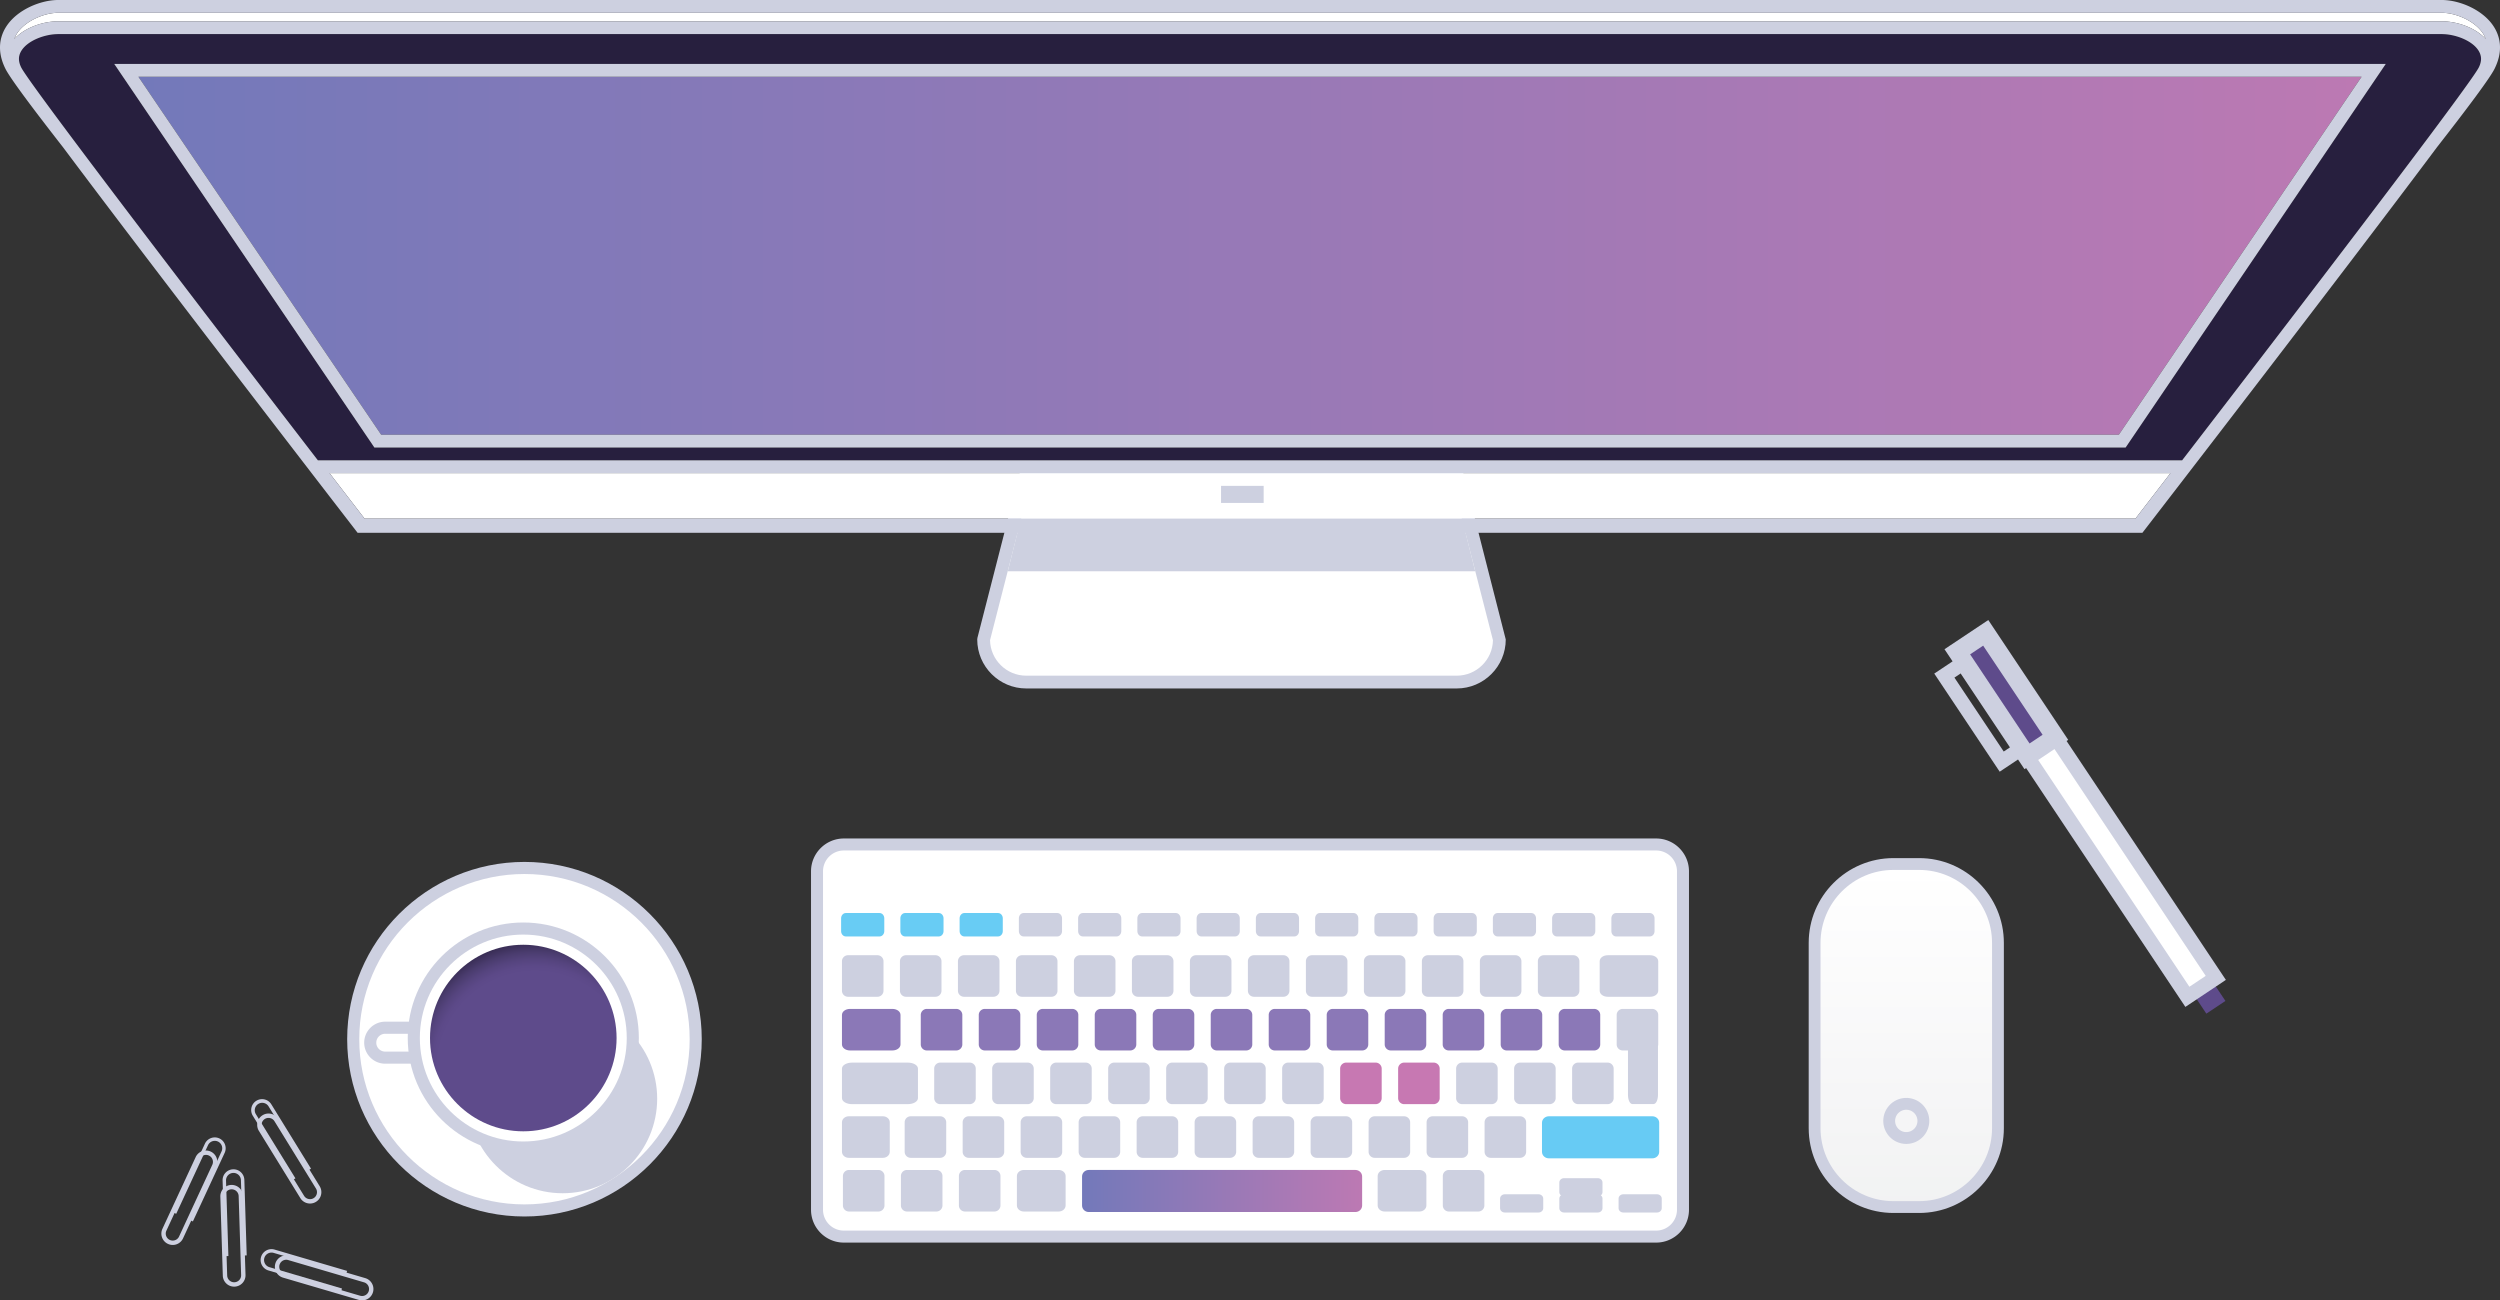 <svg xmlns="http://www.w3.org/2000/svg" width="634.016" height="329.787"><rect width="100%" height="100%" fill="#333333" stroke="none"/><path fill="#FFF" d="M380.249 162.167c0 5.97-4.84 10.81-10.811 10.81H260.263c-5.971 0-10.81-4.84-10.81-10.81l10.81-42.157h109.175l10.811 42.157z"/><path fill="#CDD0E0" d="M369.438 174.598H260.263c-6.854 0-12.431-5.576-12.431-12.431l.051-.403 11.121-43.375h111.691l11.174 43.778c.001 6.854-5.576 12.431-12.431 12.431zm-118.361-12.235c.104 4.977 4.185 8.993 9.187 8.993h109.175c5.002 0 9.082-4.016 9.186-8.993l-10.443-40.731H261.521l-10.444 40.731z"/><path fill="#CDD0E0" d="M371.6 134.783H258.101l-2.522 10.089h118.545z"/><path fill="#FFF" d="M629.784 8.614c-2.051-3.318-7.051-5.371-10.506-5.371H14.739c-3.455 0-8.455 2.053-10.505 5.371a6.637 6.637 0 0 0-.599 1.274c2.67-2.947 7.38-4.483 11.104-4.483h604.539c3.725 0 8.434 1.536 11.105 4.483a6.698 6.698 0 0 0-.599-1.274z"/><path fill="#271F3E" d="M628.596 12.874c-1.635-2.646-6.021-4.227-9.318-4.227H14.739c-3.297 0-7.684 1.581-9.318 4.227-.803 1.3-.816 2.686-.041 4.237.713 1.427 5.738 8.332 13.229 18.342 9.74 13.019 23.653 31.294 37.707 49.647a14766.02 14766.02 0 0 0 24.299 31.642h472.789c7.586-9.851 15.965-20.757 24.299-31.642 14.055-18.354 27.967-36.629 37.709-49.647 7.488-10.01 12.512-16.915 13.227-18.342.774-1.551.76-2.937-.043-4.237zm-89.529 100.625H94.95L28.975 16.214h576.066l-65.974 97.285z"/><linearGradient id="a" gradientUnits="userSpaceOnUse" x1="35.092" y1="64.856" x2="598.924" y2="64.856"><stop offset="0" stop-color="#7379ba"/><stop offset="1" stop-color="#bc79b3"/></linearGradient><path fill="url(#a)" d="M35.092 19.457l61.576 90.799h440.68l61.576-90.799z"/><path fill="#FFF" d="M83.571 119.984c3.291 4.276 8.562 11.12 8.879 11.53h449.117c.318-.411 5.588-7.254 8.879-11.53H83.571z"/><path fill="#CDD0E0" d="M632.542 6.909C629.768 2.422 623.639 0 619.278 0H14.739c-4.36 0-10.49 2.422-13.264 6.909C.124 9.098-.99 12.708 1.397 17.48c1.181 2.361 6.772 9.85 14.615 19.9 24.01 32.116 71.566 93.71 74.19 97.108l.485.63h452.64l.486-.63c2.623-3.397 50.18-64.992 74.189-97.108 7.844-10.05 13.434-17.539 14.615-19.9 2.389-4.772 1.276-8.382-.075-10.571zM84.818 119.984h465.628c-3.291 4.276-5.875 7.634-7.49 9.729-.602.78-1.07 1.391-1.389 1.802H92.45l-1.389-1.802-7.49-9.729h1.247zm468.585-3.242H80.613A14519.743 14519.743 0 0 1 56.314 85.1C42.261 66.747 28.348 48.471 18.608 35.453c-7.49-10.01-12.516-16.915-13.229-18.342-.775-1.551-.762-2.937.041-4.237 1.635-2.646 6.021-4.227 9.318-4.227h604.54c3.297 0 7.684 1.581 9.318 4.227.803 1.3.816 2.686.041 4.237-.715 1.427-5.738 8.332-13.227 18.342-9.742 13.019-23.654 31.294-37.709 49.647a14456.485 14456.485 0 0 1-24.298 31.642zM14.739 3.243h604.54c3.455 0 8.455 2.053 10.506 5.371.254.411.443.838.6 1.273-2.672-2.947-7.381-4.483-11.105-4.483H14.739c-3.724 0-8.434 1.536-11.104 4.483a6.57 6.57 0 0 1 .599-1.273c2.05-3.318 7.05-5.371 10.505-5.371z"/><path fill="#CDD0E0" d="M316.717 16.214H28.975l65.975 97.285h444.118l65.975-97.285H316.717zm.582 94.042H96.668L35.092 19.457h563.832l-61.576 90.799H317.299zm-7.635 12.967h10.81v4.324h-10.81z"/><path fill="#FFF" d="M426.386 307.206a6.808 6.808 0 0 1-6.809 6.808H213.581a6.807 6.807 0 0 1-6.808-6.808v-85.827a6.807 6.807 0 0 1 6.808-6.808h205.997a6.808 6.808 0 0 1 6.809 6.808v85.827z"/><path fill="#CDD0E0" d="M420.006 212.646H214.009c-4.593 0-8.329 3.736-8.329 8.328v85.828c0 4.592 3.736 8.328 8.329 8.328h205.997c4.594 0 8.33-3.736 8.33-8.328v-85.828c0-4.591-3.736-8.328-8.33-8.328zm0 99.443H214.009a5.292 5.292 0 0 1-5.287-5.286v-85.828a5.293 5.293 0 0 1 5.287-5.287h205.997a5.293 5.293 0 0 1 5.287 5.287v85.828a5.292 5.292 0 0 1-5.287 5.286z"/><g fill="#68CCF4"><path d="M223.92 236.148c0 .553-.383 1.002-.856 1.002h-8.556c-.473 0-.856-.449-.856-1.002v-3.256c0-.553.384-1.002.856-1.002h8.556c.473 0 .856.449.856 1.002v3.256z"/><path d="M223.064 237.49h-8.556c-.66 0-1.197-.602-1.197-1.342v-3.256c0-.74.537-1.342 1.197-1.342h8.556c.66 0 1.197.602 1.197 1.342v3.256c0 .741-.537 1.342-1.197 1.342zm-8.556-5.259c-.284 0-.516.296-.516.661v3.256c0 .365.232.662.516.662h8.556c.284 0 .516-.297.516-.662v-3.256c0-.365-.231-.661-.516-.661h-8.556z"/></g><g fill="#68CCF4"><path d="M238.946 236.148c0 .553-.383 1.002-.855 1.002h-8.557c-.473 0-.855-.449-.855-1.002v-3.256c0-.553.383-1.002.855-1.002h8.557c.472 0 .855.449.855 1.002v3.256z"/><path d="M238.091 237.49h-8.557c-.659 0-1.196-.602-1.196-1.342v-3.256c0-.74.537-1.342 1.196-1.342h8.557c.66 0 1.196.602 1.196 1.342v3.256c0 .741-.537 1.342-1.196 1.342zm-8.557-5.259c-.279 0-.515.304-.515.661v3.256c0 .358.236.662.515.662h8.557c.283 0 .515-.297.515-.662v-3.256c0-.365-.231-.661-.515-.661h-8.557z"/></g><g fill="#68CCF4"><path d="M253.973 236.148c0 .553-.383 1.002-.856 1.002h-8.556c-.473 0-.856-.449-.856-1.002v-3.256c0-.553.384-1.002.856-1.002h8.556c.473 0 .856.449.856 1.002v3.256z"/><path d="M253.117 237.49h-8.556c-.659 0-1.197-.602-1.197-1.342v-3.256c0-.74.538-1.342 1.197-1.342h8.556c.66 0 1.196.602 1.196 1.342v3.256c0 .741-.536 1.342-1.196 1.342zm-8.556-5.259c-.285 0-.516.296-.516.661v3.256c0 .365.231.662.516.662h8.556c.285 0 .516-.297.516-.662v-3.256c0-.365-.231-.661-.516-.661h-8.556z"/></g><g fill="#CDD0E0"><path d="M391.036 306.408c0 .415-.383.752-.855.752h-8.557c-.473 0-.855-.337-.855-.752v-2.441c0-.414.383-.751.855-.751h8.557c.473 0 .855.337.855.751v2.441z"/><path d="M390.18 307.5h-8.557c-.66 0-1.195-.49-1.195-1.092v-2.441c0-.602.535-1.091 1.195-1.091h8.557c.658 0 1.195.489 1.195 1.091v2.441c0 .602-.537 1.092-1.195 1.092zm-8.556-3.943c-.283 0-.516.184-.516.41v2.441c0 .227.232.411.516.411h8.557c.283 0 .516-.185.516-.411v-2.441c0-.227-.232-.41-.516-.41h-8.557z"/></g><g fill="#CDD0E0"><path d="M406.063 306.408c0 .415-.385.752-.855.752h-8.557c-.473 0-.855-.337-.855-.752v-2.441c0-.414.383-.751.855-.751h8.557c.471 0 .855.337.855.751v2.441z"/><path d="M405.208 307.5h-8.557c-.66 0-1.197-.49-1.197-1.092v-2.441c0-.602.537-1.091 1.197-1.091h8.557c.658 0 1.195.489 1.195 1.091v2.441c0 .602-.537 1.092-1.195 1.092zm-8.557-3.943c-.279 0-.516.188-.516.41v2.441c0 .223.236.411.516.411h8.557c.283 0 .514-.185.514-.411v-2.441c0-.227-.23-.41-.514-.41h-8.557z"/></g><g fill="#CDD0E0"><path d="M406.063 302.324c0 .414-.385.751-.855.751h-8.557c-.473 0-.855-.337-.855-.751v-2.441c0-.415.383-.752.855-.752h8.557c.471 0 .855.337.855.752v2.441z"/><path d="M405.208 303.416h-8.557c-.66 0-1.197-.49-1.197-1.092v-2.441c0-.602.537-1.092 1.197-1.092h8.557c.658 0 1.195.49 1.195 1.092v2.441c0 .602-.537 1.092-1.195 1.092zm-8.557-3.943c-.279 0-.516.188-.516.41v2.441c0 .223.236.41.516.41h8.557c.283 0 .514-.184.514-.41v-2.441c0-.227-.23-.41-.514-.41h-8.557z"/></g><g fill="#CDD0E0"><path d="M421.088 306.408c0 .415-.383.752-.855.752h-8.557c-.471 0-.855-.337-.855-.752v-2.441c0-.414.385-.751.855-.751h8.557c.473 0 .855.337.855.751v2.441z"/><path d="M420.233 307.5h-8.557c-.658 0-1.195-.49-1.195-1.092v-2.441c0-.602.537-1.091 1.195-1.091h8.557c.66 0 1.197.489 1.197 1.091v2.441c0 .602-.537 1.092-1.197 1.092zm-8.557-3.943c-.283 0-.514.184-.514.41v2.441c0 .227.23.411.514.411h8.557c.285 0 .516-.185.516-.411v-2.441c0-.227-.23-.41-.516-.41h-8.557z"/></g><g fill="#CDD0E0"><path d="M268.999 236.148c0 .553-.382 1.002-.855 1.002h-8.556c-.473 0-.856-.449-.856-1.002v-3.256c0-.553.383-1.002.856-1.002h8.556c.473 0 .855.449.855 1.002v3.256z"/><path d="M268.143 237.49h-8.556c-.66 0-1.196-.602-1.196-1.342v-3.256c0-.74.537-1.342 1.196-1.342h8.556c.66 0 1.196.602 1.196 1.342v3.256c0 .741-.536 1.342-1.196 1.342zm-8.556-5.259c-.285 0-.516.296-.516.661v3.256c0 .365.23.662.516.662h8.556c.284 0 .516-.297.516-.662v-3.256c0-.365-.231-.661-.516-.661h-8.556z"/></g><g fill="#CDD0E0"><path d="M284.026 236.148c0 .553-.384 1.002-.857 1.002h-8.555c-.473 0-.856-.449-.856-1.002v-3.256c0-.553.383-1.002.856-1.002h8.555c.473 0 .857.449.857 1.002v3.256z"/><path d="M283.169 237.49h-8.555c-.66 0-1.196-.602-1.196-1.342v-3.256c0-.74.536-1.342 1.196-1.342h8.555c.66 0 1.197.602 1.197 1.342v3.256c0 .741-.537 1.342-1.197 1.342zm-8.555-5.259c-.28 0-.516.304-.516.661v3.256c0 .358.236.662.516.662h8.555c.285 0 .517-.297.517-.662v-3.256c0-.365-.231-.661-.517-.661h-8.555z"/></g><g fill="#CDD0E0"><path d="M299.052 236.148c0 .553-.383 1.002-.856 1.002h-8.556c-.472 0-.855-.449-.855-1.002v-3.256c0-.553.383-1.002.855-1.002h8.556c.473 0 .856.449.856 1.002v3.256z"/><path d="M298.196 237.49h-8.556c-.659 0-1.196-.602-1.196-1.342v-3.256c0-.74.537-1.342 1.196-1.342h8.556c.66 0 1.196.602 1.196 1.342v3.256c0 .741-.537 1.342-1.196 1.342zm-8.556-5.259c-.279 0-.515.304-.515.661v3.256c0 .358.236.662.515.662h8.556c.284 0 .516-.297.516-.662v-3.256c0-.365-.232-.661-.516-.661h-8.556z"/></g><g fill="#CDD0E0"><path d="M314.079 236.148c0 .553-.383 1.002-.856 1.002h-8.556c-.473 0-.856-.449-.856-1.002v-3.256c0-.553.383-1.002.856-1.002h8.556c.473 0 .856.449.856 1.002v3.256z"/><path d="M313.223 237.49h-8.556c-.66 0-1.196-.602-1.196-1.342v-3.256c0-.74.537-1.342 1.196-1.342h8.556c.66 0 1.196.602 1.196 1.342v3.256c0 .741-.536 1.342-1.196 1.342zm-8.556-5.259c-.284 0-.516.296-.516.661v3.256c0 .365.232.662.516.662h8.556c.28 0 .516-.304.516-.662v-3.256c0-.357-.236-.661-.516-.661h-8.556z"/></g><g fill="#CDD0E0"><path d="M329.106 236.148c0 .553-.383 1.002-.855 1.002h-8.557c-.473 0-.855-.449-.855-1.002v-3.256c0-.553.383-1.002.855-1.002h8.557c.473 0 .855.449.855 1.002v3.256z"/><path d="M328.25 237.49h-8.557c-.66 0-1.197-.602-1.197-1.342v-3.256c0-.74.537-1.342 1.197-1.342h8.557c.658 0 1.195.602 1.195 1.342v3.256c.001.741-.536 1.342-1.195 1.342zm-8.556-5.259c-.281 0-.518.304-.518.661v3.256c0 .358.236.662.518.662h8.557c.283 0 .514-.297.514-.662v-3.256c0-.365-.23-.661-.514-.661h-8.557z"/></g><g fill="#CDD0E0"><path d="M344.131 236.148c0 .553-.383 1.002-.855 1.002h-8.555c-.473 0-.857-.449-.857-1.002v-3.256c0-.553.385-1.002.857-1.002h8.555c.473 0 .855.449.855 1.002v3.256z"/><path d="M343.276 237.49h-8.555c-.66 0-1.197-.602-1.197-1.342v-3.256c0-.74.537-1.342 1.197-1.342h8.555c.66 0 1.197.602 1.197 1.342v3.256c0 .741-.537 1.342-1.197 1.342zm-8.555-5.259c-.281 0-.518.304-.518.661v3.256c0 .358.236.662.518.662h8.555c.279 0 .516-.304.516-.662v-3.256c0-.357-.236-.661-.516-.661h-8.555z"/></g><g fill="#CDD0E0"><path d="M359.159 236.148c0 .553-.385 1.002-.857 1.002h-8.555c-.473 0-.855-.449-.855-1.002v-3.256c0-.553.383-1.002.855-1.002h8.555c.473 0 .857.449.857 1.002v3.256z"/><path d="M358.301 237.49h-8.555c-.66 0-1.197-.602-1.197-1.342v-3.256c0-.74.537-1.342 1.197-1.342h8.555c.66 0 1.197.602 1.197 1.342v3.256c.001.741-.537 1.342-1.197 1.342zm-8.554-5.259c-.283 0-.516.296-.516.661v3.256c0 .365.232.662.516.662h8.555c.281 0 .516-.304.516-.662v-3.256c0-.357-.234-.661-.516-.661h-8.555z"/></g><g fill="#CDD0E0"><path d="M374.184 236.148c0 .553-.383 1.002-.855 1.002h-8.557c-.473 0-.855-.449-.855-1.002v-3.256c0-.553.383-1.002.855-1.002h8.557c.473 0 .855.449.855 1.002v3.256z"/><path d="M373.329 237.49h-8.557c-.66 0-1.195-.602-1.195-1.342v-3.256c0-.74.535-1.342 1.195-1.342h8.557c.66 0 1.197.602 1.197 1.342v3.256c0 .741-.537 1.342-1.197 1.342zm-8.557-5.259c-.283 0-.516.296-.516.661v3.256c0 .365.232.662.516.662h8.557c.279 0 .516-.304.516-.662v-3.256c0-.357-.236-.661-.516-.661h-8.557z"/></g><g fill="#CDD0E0"><path d="M389.211 236.148c0 .553-.383 1.002-.857 1.002h-8.555c-.473 0-.855-.449-.855-1.002v-3.256c0-.553.383-1.002.855-1.002h8.555c.475 0 .857.449.857 1.002v3.256z"/><path d="M388.354 237.49h-8.555c-.66 0-1.197-.602-1.197-1.342v-3.256c0-.74.537-1.342 1.197-1.342h8.555c.66 0 1.197.602 1.197 1.342v3.256c0 .741-.537 1.342-1.197 1.342zm-8.555-5.259c-.279 0-.516.304-.516.661v3.256c0 .358.236.662.516.662h8.555c.285 0 .516-.297.516-.662v-3.256c0-.365-.23-.661-.516-.661h-8.555z"/></g><g fill="#CDD0E0"><path d="M404.237 236.148c0 .553-.383 1.002-.855 1.002h-8.557c-.471 0-.855-.449-.855-1.002v-3.256c0-.553.385-1.002.855-1.002h8.557c.473 0 .855.449.855 1.002v3.256z"/><path d="M403.381 237.49h-8.557c-.66 0-1.195-.602-1.195-1.342v-3.256c0-.74.535-1.342 1.195-1.342h8.557c.66 0 1.197.602 1.197 1.342v3.256c.001.741-.536 1.342-1.197 1.342zm-8.556-5.259c-.279 0-.516.304-.516.661v3.256c0 .358.236.662.516.662h8.557c.279 0 .516-.304.516-.662v-3.256c0-.357-.236-.661-.516-.661h-8.557z"/></g><g fill="#CDD0E0"><path d="M419.264 236.148c0 .553-.385 1.002-.857 1.002h-8.555c-.473 0-.857-.449-.857-1.002v-3.256c0-.553.385-1.002.857-1.002h8.555c.473 0 .857.449.857 1.002v3.256z"/><path d="M418.407 237.49h-8.555c-.66 0-1.195-.602-1.195-1.342v-3.256c0-.74.535-1.342 1.195-1.342h8.555c.66 0 1.197.602 1.197 1.342v3.256c0 .741-.537 1.342-1.197 1.342zm-8.555-5.259c-.279 0-.516.304-.516.661v3.256c0 .358.236.662.516.662h8.555c.281 0 .518-.304.518-.662v-3.256c0-.357-.236-.661-.518-.661h-8.555z"/></g><g fill="#CDD0E0"><path d="M223.723 251.253c0 .66-.534 1.195-1.195 1.195h-7.468c-.66 0-1.195-.535-1.195-1.195v-7.468c0-.659.535-1.195 1.195-1.195h7.468c.661 0 1.195.536 1.195 1.195v7.468z"/><path d="M222.528 252.789h-7.468a1.537 1.537 0 0 1-1.535-1.536v-7.468c0-.846.689-1.535 1.535-1.535h7.468c.846 0 1.535.689 1.535 1.535v7.468c0 .847-.688 1.536-1.535 1.536zm-7.467-9.858a.855.855 0 0 0-.854.854v7.468c0 .472.383.855.854.855h7.468a.856.856 0 0 0 .855-.855v-7.468a.855.855 0 0 0-.855-.854h-7.468zm23.37 8.322c0 .66-.536 1.195-1.196 1.195h-7.467c-.66 0-1.195-.535-1.195-1.195v-7.468c0-.659.536-1.195 1.195-1.195h7.467c.66 0 1.196.536 1.196 1.195v7.468z"/><path d="M237.235 252.789h-7.467a1.538 1.538 0 0 1-1.536-1.536v-7.468c0-.846.689-1.535 1.536-1.535h7.467c.847 0 1.536.689 1.536 1.535v7.468c0 .847-.689 1.536-1.536 1.536zm-7.467-9.858a.856.856 0 0 0-.855.854v7.468c0 .472.383.855.855.855h7.467a.857.857 0 0 0 .855-.855v-7.468a.856.856 0 0 0-.855-.854h-7.467zm23.37 8.322c0 .66-.536 1.195-1.195 1.195h-7.467a1.195 1.195 0 0 1-1.196-1.195v-7.468c0-.659.535-1.195 1.196-1.195h7.467c.659 0 1.195.536 1.195 1.195v7.468z"/><path d="M251.943 252.789h-7.467a1.538 1.538 0 0 1-1.536-1.536v-7.468c0-.846.688-1.535 1.536-1.535h7.467c.847 0 1.536.689 1.536 1.535v7.468c0 .847-.689 1.536-1.536 1.536zm-7.467-9.858a.856.856 0 0 0-.855.854v7.468c0 .472.384.855.855.855h7.467a.856.856 0 0 0 .854-.855v-7.468a.855.855 0 0 0-.854-.854h-7.467zm23.369 8.322c0 .66-.535 1.195-1.194 1.195h-7.468c-.66 0-1.195-.535-1.195-1.195v-7.468c0-.659.535-1.195 1.195-1.195h7.468c.66 0 1.194.536 1.194 1.195v7.468z"/><path d="M266.65 252.789h-7.468a1.538 1.538 0 0 1-1.536-1.536v-7.468c0-.846.689-1.535 1.536-1.535h7.468c.846 0 1.535.689 1.535 1.535v7.468c0 .847-.688 1.536-1.535 1.536zm-7.468-9.858a.855.855 0 0 0-.854.854v7.468c0 .472.383.855.854.855h7.468a.855.855 0 0 0 .854-.855v-7.468a.854.854 0 0 0-.854-.854h-7.468zm23.37 8.322c0 .66-.535 1.195-1.195 1.195h-7.468c-.66 0-1.194-.535-1.194-1.195v-7.468c0-.659.534-1.195 1.194-1.195h7.468c.66 0 1.195.536 1.195 1.195v7.468z"/><path d="M281.357 252.789h-7.468a1.537 1.537 0 0 1-1.535-1.536v-7.468c0-.846.689-1.535 1.535-1.535h7.468c.846 0 1.535.689 1.535 1.535v7.468c0 .847-.688 1.536-1.535 1.536zm-7.468-9.858a.855.855 0 0 0-.854.854v7.468c0 .472.383.855.854.855h7.468a.856.856 0 0 0 .854-.855v-7.468a.855.855 0 0 0-.854-.854h-7.468zm23.371 8.322c0 .66-.535 1.195-1.196 1.195h-7.468c-.66 0-1.195-.535-1.195-1.195v-7.468c0-.659.535-1.195 1.195-1.195h7.468c.661 0 1.196.536 1.196 1.195v7.468z"/><path d="M296.064 252.789h-7.468a1.537 1.537 0 0 1-1.535-1.536v-7.468c0-.846.688-1.535 1.535-1.535h7.468c.847 0 1.536.689 1.536 1.535v7.468c0 .847-.689 1.536-1.536 1.536zm-7.468-9.858a.855.855 0 0 0-.854.854v7.468c0 .472.383.855.854.855h7.468a.856.856 0 0 0 .855-.855v-7.468a.855.855 0 0 0-.855-.854h-7.468zm23.37 8.322c0 .66-.535 1.195-1.195 1.195h-7.467a1.195 1.195 0 0 1-1.196-1.195v-7.468c0-.659.535-1.195 1.196-1.195h7.467c.66 0 1.195.536 1.195 1.195v7.468z"/><path d="M310.771 252.789h-7.467a1.538 1.538 0 0 1-1.536-1.536v-7.468c0-.846.688-1.535 1.536-1.535h7.467c.847 0 1.536.689 1.536 1.535v7.468c0 .847-.689 1.536-1.536 1.536zm-7.467-9.858a.856.856 0 0 0-.855.854v7.468c0 .472.383.855.855.855h7.467a.857.857 0 0 0 .855-.855v-7.468a.856.856 0 0 0-.855-.854h-7.467zm23.37 8.322c0 .66-.535 1.195-1.195 1.195h-7.467c-.66 0-1.196-.535-1.196-1.195v-7.468c0-.659.536-1.195 1.196-1.195h7.467c.66 0 1.195.536 1.195 1.195v7.468z"/><path d="M325.479 252.789h-7.467a1.537 1.537 0 0 1-1.536-1.536v-7.468c0-.846.688-1.535 1.536-1.535h7.467c.848 0 1.535.689 1.535 1.535v7.468c0 .847-.687 1.536-1.535 1.536zm-7.467-9.858a.857.857 0 0 0-.856.854v7.468c0 .472.385.855.856.855h7.467a.855.855 0 0 0 .855-.855v-7.468a.855.855 0 0 0-.855-.854h-7.467zm23.367 8.322c0 .66-.533 1.195-1.193 1.195h-7.469c-.66 0-1.193-.535-1.193-1.195v-7.468c0-.659.533-1.195 1.193-1.195h7.469c.66 0 1.193.536 1.193 1.195v7.468z"/><path d="M340.186 252.789h-7.469a1.536 1.536 0 0 1-1.533-1.536v-7.468c0-.846.688-1.535 1.533-1.535h7.469c.848 0 1.535.689 1.535 1.535v7.468c0 .847-.687 1.536-1.535 1.536zm-7.469-9.858a.855.855 0 0 0-.854.854v7.468c0 .472.383.855.854.855h7.469a.857.857 0 0 0 .855-.855v-7.468a.856.856 0 0 0-.855-.854h-7.469zm23.371 8.322c0 .66-.535 1.195-1.195 1.195h-7.469c-.66 0-1.193-.535-1.193-1.195v-7.468c0-.659.533-1.195 1.193-1.195h7.469c.66 0 1.195.536 1.195 1.195v7.468z"/><path d="M354.893 252.789h-7.469a1.536 1.536 0 0 1-1.533-1.536v-7.468c0-.846.688-1.535 1.533-1.535h7.469c.848 0 1.535.689 1.535 1.535v7.468c0 .847-.687 1.536-1.535 1.536zm-7.469-9.858a.854.854 0 0 0-.852.854v7.468c0 .472.381.855.852.855h7.469a.855.855 0 0 0 .855-.855v-7.468a.855.855 0 0 0-.855-.854h-7.469zm23.371 8.322c0 .66-.535 1.195-1.195 1.195h-7.469a1.195 1.195 0 0 1-1.193-1.195v-7.468c0-.659.535-1.195 1.193-1.195h7.469c.66 0 1.195.536 1.195 1.195v7.468z"/><path d="M369.6 252.789h-7.469a1.536 1.536 0 0 1-1.533-1.536v-7.468c0-.846.688-1.535 1.533-1.535h7.469c.848 0 1.535.689 1.535 1.535v7.468c0 .847-.687 1.536-1.535 1.536zm-7.469-9.858a.855.855 0 0 0-.854.854v7.468c0 .472.383.855.854.855h7.469a.855.855 0 0 0 .855-.855v-7.468a.855.855 0 0 0-.855-.854h-7.469zm23.371 8.322c0 .66-.535 1.195-1.195 1.195h-7.467c-.66 0-1.197-.535-1.197-1.195v-7.468c0-.659.537-1.195 1.197-1.195h7.467c.66 0 1.195.536 1.195 1.195v7.468z"/><path d="M384.307 252.789h-7.467a1.536 1.536 0 0 1-1.535-1.536v-7.468c0-.846.688-1.535 1.535-1.535h7.467c.848 0 1.537.689 1.537 1.535v7.468c0 .847-.689 1.536-1.537 1.536zm-7.467-9.858a.855.855 0 0 0-.855.854v7.468c0 .472.383.855.855.855h7.467a.857.857 0 0 0 .855-.855v-7.468a.856.856 0 0 0-.855-.854h-7.467zm23.369 8.322c0 .66-.535 1.195-1.195 1.195h-7.467c-.66 0-1.195-.535-1.195-1.195v-7.468c0-.659.535-1.195 1.195-1.195h7.467c.66 0 1.195.536 1.195 1.195v7.468z"/><path d="M399.014 252.789h-7.467a1.536 1.536 0 0 1-1.535-1.536v-7.468c0-.846.688-1.535 1.535-1.535h7.467c.848 0 1.535.689 1.535 1.535v7.468c0 .847-.687 1.536-1.535 1.536zm-7.467-9.858a.856.856 0 0 0-.855.854v7.468c0 .472.385.855.855.855h7.467a.855.855 0 0 0 .855-.855v-7.468a.855.855 0 0 0-.855-.854h-7.467zm28.651 8.322c0 .66-.77 1.195-1.719 1.195h-10.732c-.949 0-1.719-.535-1.719-1.195v-7.468c0-.659.77-1.195 1.719-1.195h10.732c.949 0 1.719.536 1.719 1.195v7.468z"/><path d="M418.479 252.789h-10.732c-1.154 0-2.059-.676-2.059-1.536v-7.468c0-.861.904-1.535 2.059-1.535h10.732c1.156 0 2.059.674 2.059 1.535v7.468c0 .86-.903 1.536-2.059 1.536zm-10.732-9.858c-.748 0-1.379.392-1.379.854v7.468c0 .464.631.855 1.379.855h10.732c.748 0 1.379-.392 1.379-.855v-7.468c0-.463-.631-.854-1.379-.854h-10.732z"/></g><g fill="#8B78B7"><path d="M395.633 264.869c0 .659.535 1.195 1.193 1.195h7.469c.66 0 1.195-.536 1.195-1.195V257.4c0-.66-.535-1.194-1.195-1.194h-7.469c-.658 0-1.193.534-1.193 1.194v7.469z"/><path d="M404.295 266.404h-7.469a1.537 1.537 0 0 1-1.535-1.535V257.4c0-.846.689-1.535 1.535-1.535h7.469c.848 0 1.535.689 1.535 1.535v7.469a1.535 1.535 0 0 1-1.535 1.535zm-7.468-9.858a.855.855 0 0 0-.854.854v7.469c0 .471.383.854.854.854h7.469a.856.856 0 0 0 .855-.854V257.4a.856.856 0 0 0-.855-.854h-7.469zm-15.901 8.323c0 .659.535 1.195 1.195 1.195h7.467c.66 0 1.195-.536 1.195-1.195V257.4c0-.66-.535-1.194-1.195-1.194h-7.467c-.66 0-1.195.534-1.195 1.194v7.469z"/><path d="M389.588 266.404h-7.467a1.535 1.535 0 0 1-1.535-1.535V257.4c0-.846.688-1.535 1.535-1.535h7.467c.846 0 1.535.689 1.535 1.535v7.469a1.536 1.536 0 0 1-1.535 1.535zm-7.466-9.858a.855.855 0 0 0-.855.854v7.469c0 .471.383.854.855.854h7.467a.855.855 0 0 0 .854-.854V257.4a.855.855 0 0 0-.854-.854h-7.467zm-15.903 8.323c0 .659.533 1.195 1.195 1.195h7.467c.66 0 1.195-.536 1.195-1.195V257.4c0-.66-.535-1.194-1.195-1.194h-7.467c-.662 0-1.195.534-1.195 1.194v7.469z"/><path d="M374.881 266.404h-7.467a1.537 1.537 0 0 1-1.537-1.535V257.4c0-.846.689-1.535 1.537-1.535h7.467c.846 0 1.535.689 1.535 1.535v7.469a1.536 1.536 0 0 1-1.535 1.535zm-7.466-9.858a.855.855 0 0 0-.855.854v7.469c0 .471.383.854.855.854h7.467a.855.855 0 0 0 .854-.854V257.4a.855.855 0 0 0-.854-.854h-7.467zm-15.903 8.323c0 .659.535 1.195 1.193 1.195h7.469c.66 0 1.195-.536 1.195-1.195V257.4c0-.66-.535-1.194-1.195-1.194h-7.469c-.658 0-1.193.534-1.193 1.194v7.469z"/><path d="M360.174 266.404h-7.469a1.537 1.537 0 0 1-1.535-1.535V257.4c0-.846.689-1.535 1.535-1.535h7.469c.846 0 1.535.689 1.535 1.535v7.469c0 .847-.689 1.535-1.535 1.535zm-7.468-9.858a.855.855 0 0 0-.854.854v7.469c0 .471.383.854.854.854h7.469a.854.854 0 0 0 .854-.854V257.4a.854.854 0 0 0-.854-.854h-7.469zm-15.901 8.323c0 .659.535 1.195 1.195 1.195h7.467c.66 0 1.195-.536 1.195-1.195V257.4c0-.66-.535-1.194-1.195-1.194H338c-.66 0-1.195.534-1.195 1.194v7.469z"/><path d="M345.467 266.404H338a1.537 1.537 0 0 1-1.537-1.535V257.4c0-.846.689-1.535 1.537-1.535h7.467c.846 0 1.535.689 1.535 1.535v7.469c0 .847-.689 1.535-1.535 1.535zM338 256.546a.855.855 0 0 0-.855.854v7.469c0 .471.383.854.855.854h7.467a.855.855 0 0 0 .854-.854V257.4a.855.855 0 0 0-.854-.854H338zm-15.902 8.323c0 .659.535 1.195 1.195 1.195h7.467c.658 0 1.195-.536 1.195-1.195V257.4c0-.66-.537-1.194-1.195-1.194h-7.467c-.66 0-1.195.534-1.195 1.194v7.469z"/><path d="M330.76 266.404h-7.467a1.537 1.537 0 0 1-1.537-1.535V257.4c0-.846.689-1.535 1.537-1.535h7.467c.848 0 1.535.689 1.535 1.535v7.469c0 .847-.687 1.535-1.535 1.535zm-7.467-9.858a.855.855 0 0 0-.855.854v7.469c0 .471.383.854.855.854h7.467a.856.856 0 0 0 .855-.854V257.4a.856.856 0 0 0-.855-.854h-7.467zm-15.903 8.323c0 .659.535 1.195 1.195 1.195h7.468c.659 0 1.195-.536 1.195-1.195V257.4c0-.66-.536-1.194-1.195-1.194h-7.468c-.66 0-1.195.534-1.195 1.194v7.469z"/><path d="M316.053 266.404h-7.468a1.537 1.537 0 0 1-1.535-1.535V257.4c0-.846.688-1.535 1.535-1.535h7.468c.847 0 1.535.689 1.535 1.535v7.469c0 .847-.688 1.535-1.535 1.535zm-7.468-9.858a.856.856 0 0 0-.855.854v7.469c0 .471.384.854.855.854h7.468a.855.855 0 0 0 .854-.854V257.4a.855.855 0 0 0-.854-.854h-7.468zm-15.902 8.323c0 .659.534 1.195 1.194 1.195h7.468c.66 0 1.194-.536 1.194-1.195V257.4c0-.66-.535-1.194-1.194-1.194h-7.468c-.66 0-1.194.534-1.194 1.194v7.469z"/><path d="M301.346 266.404h-7.468a1.537 1.537 0 0 1-1.535-1.535V257.4c0-.846.688-1.535 1.535-1.535h7.468c.847 0 1.535.689 1.535 1.535v7.469c0 .847-.689 1.535-1.535 1.535zm-7.469-9.858a.855.855 0 0 0-.854.854v7.469c0 .471.383.854.854.854h7.468a.855.855 0 0 0 .854-.854V257.4a.854.854 0 0 0-.854-.854h-7.468zm-15.902 8.323c0 .659.535 1.195 1.196 1.195h7.467c.66 0 1.195-.536 1.195-1.195V257.4c0-.66-.535-1.194-1.195-1.194h-7.467c-.661 0-1.196.534-1.196 1.194v7.469z"/><path d="M286.638 266.404h-7.467a1.537 1.537 0 0 1-1.536-1.535V257.4c0-.846.688-1.535 1.536-1.535h7.467c.847 0 1.536.689 1.536 1.535v7.469c0 .847-.689 1.535-1.536 1.535zm-7.467-9.858a.856.856 0 0 0-.855.854v7.469c0 .471.384.854.855.854h7.467a.855.855 0 0 0 .854-.854V257.4a.855.855 0 0 0-.854-.854h-7.467zm-15.903 8.323c0 .659.536 1.195 1.195 1.195h7.468c.66 0 1.195-.536 1.195-1.195V257.4c0-.66-.535-1.194-1.195-1.194h-7.468c-.66 0-1.195.534-1.195 1.194v7.469z"/><path d="M271.931 266.404h-7.468a1.537 1.537 0 0 1-1.536-1.535V257.4c0-.846.689-1.535 1.536-1.535h7.468c.846 0 1.535.689 1.535 1.535v7.469c0 .847-.689 1.535-1.535 1.535zm-7.468-9.858a.856.856 0 0 0-.855.854v7.469c0 .471.384.854.855.854h7.468a.856.856 0 0 0 .855-.854V257.4a.856.856 0 0 0-.855-.854h-7.468zm-15.902 8.323c0 .659.535 1.195 1.195 1.195h7.467c.661 0 1.196-.536 1.196-1.195V257.4c0-.66-.535-1.194-1.196-1.194h-7.467c-.66 0-1.195.534-1.195 1.194v7.469z"/><path d="M257.224 266.404h-7.467a1.537 1.537 0 0 1-1.536-1.535V257.4c0-.846.689-1.535 1.536-1.535h7.467c.846 0 1.536.689 1.536 1.535v7.469a1.538 1.538 0 0 1-1.536 1.535zm-7.468-9.858a.855.855 0 0 0-.854.854v7.469c0 .471.383.854.854.854h7.467a.855.855 0 0 0 .855-.854V257.4a.855.855 0 0 0-.855-.854h-7.467zm-15.902 8.323c0 .659.535 1.195 1.194 1.195h7.468c.66 0 1.195-.536 1.195-1.195V257.4c0-.66-.535-1.194-1.195-1.194h-7.468c-.66 0-1.194.534-1.194 1.194v7.469z"/><path d="M242.517 266.404h-7.468a1.537 1.537 0 0 1-1.535-1.535V257.4c0-.846.688-1.535 1.535-1.535h7.468c.846 0 1.536.689 1.536 1.535v7.469c0 .847-.69 1.535-1.536 1.535zm-7.468-9.858a.855.855 0 0 0-.854.854v7.469c0 .471.383.854.854.854h7.468a.855.855 0 0 0 .854-.854V257.4a.855.855 0 0 0-.854-.854h-7.468zm-21.183 8.323c0 .659.77 1.195 1.718 1.195h10.734c.949 0 1.718-.536 1.718-1.195V257.4c0-.66-.769-1.194-1.718-1.194h-10.734c-.948 0-1.718.534-1.718 1.194v7.469z"/><path d="M226.318 266.404h-10.734c-1.154 0-2.058-.675-2.058-1.535V257.4c0-.86.904-1.535 2.058-1.535h10.734c1.154 0 2.058.675 2.058 1.535v7.469c0 .86-.904 1.535-2.058 1.535zm-10.735-9.858c-.746 0-1.377.392-1.377.854v7.469c0 .463.631.854 1.377.854h10.734c.747 0 1.377-.391 1.377-.854V257.4c0-.463-.631-.854-1.377-.854h-10.734z"/></g><g fill="#CDD0E0"><path d="M376.84 292.099c0 .661.535 1.196 1.197 1.196h7.467c.66 0 1.195-.535 1.195-1.196v-7.468c0-.658-.535-1.194-1.195-1.194h-7.467c-.662 0-1.197.536-1.197 1.194v7.468z"/><path d="M385.504 293.635h-7.467a1.538 1.538 0 0 1-1.537-1.536v-7.468c0-.846.689-1.535 1.537-1.535h7.467c.846 0 1.535.689 1.535 1.535v7.468a1.537 1.537 0 0 1-1.535 1.536zm-7.466-9.858a.854.854 0 0 0-.855.854v7.468c0 .472.383.855.855.855h7.467a.856.856 0 0 0 .854-.855v-7.468a.855.855 0 0 0-.854-.854h-7.467z"/></g><g fill="#CDD0E0"><path d="M362.133 292.099c0 .661.535 1.196 1.195 1.196h7.467c.66 0 1.195-.535 1.195-1.196v-7.468c0-.658-.535-1.194-1.195-1.194h-7.467c-.66 0-1.195.536-1.195 1.194v7.468z"/><path d="M370.795 293.635h-7.467a1.537 1.537 0 0 1-1.535-1.536v-7.468c0-.846.689-1.535 1.535-1.535h7.467c.848 0 1.537.689 1.537 1.535v7.468a1.538 1.538 0 0 1-1.537 1.536zm-7.466-9.858a.855.855 0 0 0-.854.854v7.468c0 .472.383.855.854.855h7.467a.855.855 0 0 0 .855-.855v-7.468a.855.855 0 0 0-.855-.854h-7.467z"/></g><g fill="#CDD0E0"><path d="M347.426 292.099c0 .661.535 1.196 1.195 1.196h7.469c.66 0 1.193-.535 1.193-1.196v-7.468c0-.658-.533-1.194-1.193-1.194h-7.469c-.66 0-1.195.536-1.195 1.194v7.468z"/><path d="M356.09 293.635h-7.469a1.536 1.536 0 0 1-1.535-1.536v-7.468c0-.846.688-1.535 1.535-1.535h7.469c.846 0 1.535.689 1.535 1.535v7.468c0 .846-.689 1.536-1.535 1.536zm-7.468-9.858a.855.855 0 0 0-.854.854v7.468c0 .472.383.855.854.855h7.469a.856.856 0 0 0 .854-.855v-7.468a.855.855 0 0 0-.854-.854h-7.469z"/></g><g fill="#CDD0E0"><path d="M332.719 292.099c0 .661.535 1.196 1.195 1.196h7.469c.658 0 1.193-.535 1.193-1.196v-7.468c0-.658-.535-1.194-1.193-1.194h-7.469c-.66 0-1.195.536-1.195 1.194v7.468z"/><path d="M341.383 293.635h-7.469a1.537 1.537 0 0 1-1.535-1.536v-7.468c0-.846.689-1.535 1.535-1.535h7.469c.846 0 1.535.689 1.535 1.535v7.468c0 .846-.689 1.536-1.535 1.536zm-7.468-9.858a.855.855 0 0 0-.854.854v7.468c0 .472.383.855.854.855h7.469a.856.856 0 0 0 .854-.855v-7.468a.855.855 0 0 0-.854-.854h-7.469z"/></g><g fill="#CDD0E0"><path d="M318.012 292.099c0 .661.535 1.196 1.195 1.196h7.467c.66 0 1.195-.535 1.195-1.196v-7.468c0-.658-.535-1.194-1.195-1.194h-7.467c-.66 0-1.195.536-1.195 1.194v7.468z"/><path d="M326.674 293.635h-7.467a1.537 1.537 0 0 1-1.535-1.536v-7.468c0-.846.689-1.535 1.535-1.535h7.467c.848 0 1.537.689 1.537 1.535v7.468c0 .846-.689 1.536-1.537 1.536zm-7.466-9.858a.855.855 0 0 0-.854.854v7.468c0 .472.383.855.854.855h7.467a.855.855 0 0 0 .855-.855v-7.468a.855.855 0 0 0-.855-.854h-7.467z"/></g><g fill="#CDD0E0"><path d="M303.305 292.099c0 .661.535 1.196 1.195 1.196h7.468c.66 0 1.194-.535 1.194-1.196v-7.468c0-.658-.534-1.194-1.194-1.194H304.5c-.66 0-1.195.536-1.195 1.194v7.468z"/><path d="M311.968 293.635H304.5a1.537 1.537 0 0 1-1.535-1.536v-7.468c0-.846.688-1.535 1.535-1.535h7.468c.847 0 1.536.689 1.536 1.535v7.468c0 .846-.689 1.536-1.536 1.536zm-7.468-9.858a.854.854 0 0 0-.854.854v7.468c0 .472.383.855.854.855h7.468a.856.856 0 0 0 .854-.855v-7.468a.855.855 0 0 0-.854-.854H304.5z"/></g><g fill="#CDD0E0"><path d="M288.598 292.099c0 .661.535 1.196 1.195 1.196h7.467c.661 0 1.195-.535 1.195-1.196v-7.468c0-.658-.534-1.194-1.195-1.194h-7.467c-.66 0-1.195.536-1.195 1.194v7.468z"/><path d="M297.26 293.635h-7.467a1.537 1.537 0 0 1-1.535-1.536v-7.468c0-.846.689-1.535 1.535-1.535h7.467c.847 0 1.536.689 1.536 1.535v7.468c0 .846-.689 1.536-1.536 1.536zm-7.467-9.858a.854.854 0 0 0-.854.854v7.468c0 .472.383.855.854.855h7.467a.855.855 0 0 0 .854-.855v-7.468a.854.854 0 0 0-.854-.854h-7.467z"/></g><g fill="#CDD0E0"><path d="M273.891 292.099c0 .661.535 1.196 1.195 1.196h7.468c.661 0 1.195-.535 1.195-1.196v-7.468c0-.658-.534-1.194-1.195-1.194h-7.468c-.66 0-1.195.536-1.195 1.194v7.468z"/><path d="M282.554 293.635h-7.468a1.537 1.537 0 0 1-1.535-1.536v-7.468c0-.846.688-1.535 1.535-1.535h7.468c.846 0 1.535.689 1.535 1.535v7.468c0 .846-.689 1.536-1.535 1.536zm-7.469-9.858a.855.855 0 0 0-.854.854v7.468c0 .472.384.855.854.855h7.468a.856.856 0 0 0 .854-.855v-7.468a.855.855 0 0 0-.854-.854h-7.468zm-15.901 8.322c0 .661.535 1.196 1.195 1.196h7.468c.659 0 1.194-.535 1.194-1.196v-7.468c0-.658-.535-1.194-1.194-1.194h-7.468c-.66 0-1.195.536-1.195 1.194v7.468z"/><path d="M267.847 293.635h-7.468a1.538 1.538 0 0 1-1.536-1.536v-7.468c0-.846.688-1.535 1.536-1.535h7.468c.846 0 1.535.689 1.535 1.535v7.468c0 .846-.689 1.536-1.535 1.536zm-7.468-9.858a.855.855 0 0 0-.854.854v7.468c0 .472.383.855.854.855h7.468a.856.856 0 0 0 .854-.855v-7.468a.855.855 0 0 0-.854-.854h-7.468zm-15.902 8.322c0 .661.535 1.196 1.195 1.196h7.467c.66 0 1.195-.535 1.195-1.196v-7.468c0-.658-.536-1.194-1.195-1.194h-7.467c-.661 0-1.195.536-1.195 1.194v7.468z"/><path d="M253.139 293.635h-7.467a1.538 1.538 0 0 1-1.536-1.536v-7.468c0-.846.688-1.535 1.536-1.535h7.467c.847 0 1.536.689 1.536 1.535v7.468c0 .846-.689 1.536-1.536 1.536zm-7.467-9.858a.855.855 0 0 0-.855.854v7.468c0 .472.384.855.855.855h7.467a.857.857 0 0 0 .855-.855v-7.468a.856.856 0 0 0-.855-.854h-7.467zm-15.903 8.322c0 .661.536 1.196 1.195 1.196h7.467c.661 0 1.196-.535 1.196-1.196v-7.468c0-.658-.536-1.194-1.196-1.194h-7.467c-.66 0-1.195.536-1.195 1.194v7.468z"/><path d="M238.432 293.635h-7.467a1.537 1.537 0 0 1-1.535-1.536v-7.468c0-.846.689-1.535 1.535-1.535h7.467c.847 0 1.536.689 1.536 1.535v7.468c0 .846-.69 1.536-1.536 1.536zm-7.468-9.858a.855.855 0 0 0-.854.854v7.468c0 .472.383.855.854.855h7.467a.856.856 0 0 0 .855-.855v-7.468a.856.856 0 0 0-.855-.854h-7.467z"/></g><g fill="#CDD0E0"><path d="M258.233 305.715c0 .66.634 1.195 1.416 1.195h8.843c.781 0 1.415-.535 1.415-1.195v-7.469c0-.659-.634-1.194-1.415-1.194h-8.843c-.782 0-1.416.535-1.416 1.194v7.469z"/><path d="M268.491 307.25h-8.843c-.969 0-1.756-.688-1.756-1.535v-7.469c0-.846.787-1.535 1.756-1.535h8.843c.968 0 1.755.689 1.755 1.535v7.469c.001.847-.787 1.535-1.755 1.535zm-8.843-9.857c-.593 0-1.075.383-1.075.854v7.469c0 .471.482.854 1.075.854h8.843c.592 0 1.074-.384 1.074-.854v-7.469c0-.471-.482-.854-1.074-.854h-8.843z"/></g><g fill="#CDD0E0"><path d="M243.526 305.715c0 .66.535 1.195 1.195 1.195h7.468c.659 0 1.194-.535 1.194-1.195v-7.469c0-.659-.535-1.194-1.194-1.194h-7.468c-.66 0-1.195.535-1.195 1.194v7.469z"/><path d="M252.189 307.25h-7.468a1.537 1.537 0 0 1-1.536-1.535v-7.469c0-.846.688-1.535 1.536-1.535h7.468c.846 0 1.535.689 1.535 1.535v7.469c0 .847-.688 1.535-1.535 1.535zm-7.468-9.857a.856.856 0 0 0-.855.854v7.469c0 .471.384.854.855.854h7.468c.47 0 .854-.384.854-.854v-7.469a.855.855 0 0 0-.854-.854h-7.468z"/></g><g fill="#CDD0E0"><path d="M361.399 305.715c0 .66-.635 1.195-1.416 1.195h-8.842c-.781 0-1.414-.535-1.414-1.195v-7.469c0-.659.633-1.194 1.414-1.194h8.842c.781 0 1.416.535 1.416 1.194v7.469z"/><path d="M359.983 307.25h-8.842c-.969 0-1.756-.688-1.756-1.535v-7.469c0-.846.787-1.535 1.756-1.535h8.842c.969 0 1.756.689 1.756 1.535v7.469c0 .847-.787 1.535-1.756 1.535zm-8.842-9.857c-.592 0-1.074.383-1.074.854v7.469c0 .471.482.854 1.074.854h8.842c.594 0 1.076-.384 1.076-.854v-7.469c0-.471-.482-.854-1.076-.854h-8.842z"/></g><g fill="#CDD0E0"><path d="M376.106 305.715c0 .66-.535 1.195-1.195 1.195h-7.469a1.195 1.195 0 0 1-1.193-1.195v-7.469c0-.659.535-1.194 1.193-1.194h7.469c.66 0 1.195.535 1.195 1.194v7.469z"/><path d="M374.911 307.25h-7.469a1.537 1.537 0 0 1-1.535-1.535v-7.469c0-.846.689-1.535 1.535-1.535h7.469c.848 0 1.535.689 1.535 1.535v7.469c0 .847-.688 1.535-1.535 1.535zm-7.469-9.857a.855.855 0 0 0-.854.854v7.469c0 .471.383.854.854.854h7.469a.855.855 0 0 0 .855-.854v-7.469a.855.855 0 0 0-.855-.854h-7.469z"/></g><g fill="#CDD0E0"><path d="M228.819 305.715c0 .66.535 1.195 1.195 1.195h7.467c.66 0 1.195-.535 1.195-1.195v-7.469c0-.659-.535-1.194-1.195-1.194h-7.467c-.66 0-1.195.535-1.195 1.194v7.469z"/><path d="M237.481 307.25h-7.467a1.537 1.537 0 0 1-1.536-1.535v-7.469c0-.846.689-1.535 1.536-1.535h7.467c.846 0 1.536.689 1.536 1.535v7.469c0 .847-.689 1.535-1.536 1.535zm-7.467-9.857a.855.855 0 0 0-.854.854v7.469c0 .471.383.854.854.854h7.467a.856.856 0 0 0 .855-.854v-7.469a.856.856 0 0 0-.855-.854h-7.467z"/></g><g fill="#CDD0E0"><path d="M214.112 305.715c0 .66.535 1.195 1.194 1.195h7.468c.661 0 1.195-.535 1.195-1.195v-7.469c0-.659-.535-1.194-1.195-1.194h-7.468c-.659 0-1.194.535-1.194 1.194v7.469z"/><path d="M222.774 307.25h-7.468a1.536 1.536 0 0 1-1.535-1.535v-7.469c0-.846.688-1.535 1.535-1.535h7.468c.846 0 1.536.689 1.536 1.535v7.469c0 .847-.689 1.535-1.536 1.535zm-7.467-9.857a.855.855 0 0 0-.854.854v7.469c0 .471.383.854.854.854h7.468a.856.856 0 0 0 .855-.854v-7.469a.855.855 0 0 0-.855-.854h-7.468z"/></g><g fill="#CDD0E0"><path d="M213.866 292.099c0 .661.621 1.196 1.388 1.196h8.671c.766 0 1.388-.535 1.388-1.196v-7.468c0-.658-.622-1.194-1.388-1.194h-8.671c-.767 0-1.388.536-1.388 1.194v7.468z"/><path d="M223.925 293.635h-8.671c-.953 0-1.728-.689-1.728-1.536v-7.468c0-.846.775-1.535 1.728-1.535h8.671c.953 0 1.728.689 1.728 1.535v7.468c0 .846-.775 1.536-1.728 1.536zm-8.672-9.858c-.577 0-1.047.383-1.047.854v7.468c0 .472.47.855 1.047.855h8.671c.577 0 1.047-.384 1.047-.855v-7.468c0-.471-.47-.854-1.047-.854h-8.671z"/></g><g fill="#CDD0E0"><path d="M420.198 257.4c0-.66-.535-1.194-1.195-1.194h-7.467c-.66 0-1.195.534-1.195 1.194v7.469c0 .659.535 1.195 1.195 1.195h1.67v11.557c0 1.125.377 2.037.842 2.037h5.25c.465 0 .842-.912.842-2.037v-12.396c.033-.113.059-.23.059-.355v-7.47z"/><path d="M419.297 279.999h-5.25c-.775 0-1.18-1.196-1.18-2.378v-11.217h-1.332a1.537 1.537 0 0 1-1.537-1.535V257.4c0-.846.689-1.535 1.537-1.535h7.467c.846 0 1.535.689 1.535 1.535v7.469c0 .129-.02.262-.061.404v12.348c.001 1.182-.403 2.378-1.179 2.378zm-7.761-23.453a.855.855 0 0 0-.855.854v7.469c0 .471.383.854.855.854h2.012v11.898c0 1.113.371 1.697.5 1.697h5.25c.129 0 .5-.584.5-1.697l.016-12.498a.836.836 0 0 0 .045-.254V257.4a.856.856 0 0 0-.855-.854h-7.468z"/></g><g fill="#CDD0E0"><path d="M399.038 278.484c0 .66.535 1.194 1.193 1.194h7.469c.66 0 1.195-.534 1.195-1.194v-7.469c0-.659-.535-1.194-1.195-1.194h-7.469c-.658 0-1.193.535-1.193 1.194v7.469z"/><path d="M407.7 280.02h-7.469a1.535 1.535 0 0 1-1.533-1.535v-7.469c0-.846.688-1.535 1.533-1.535h7.469c.848 0 1.535.689 1.535 1.535v7.469c0 .846-.688 1.535-1.535 1.535zm-7.469-9.858a.855.855 0 0 0-.854.854v7.469c0 .471.383.854.854.854h7.469a.855.855 0 0 0 .854-.854v-7.469a.855.855 0 0 0-.854-.854h-7.469z"/></g><g fill="#CDD0E0"><path d="M384.329 278.484c0 .66.535 1.194 1.195 1.194h7.469c.66 0 1.193-.534 1.193-1.194v-7.469c0-.659-.533-1.194-1.193-1.194h-7.469c-.66 0-1.195.535-1.195 1.194v7.469z"/><path d="M392.993 280.02h-7.469a1.535 1.535 0 0 1-1.533-1.535v-7.469c0-.846.688-1.535 1.533-1.535h7.469c.846 0 1.535.689 1.535 1.535v7.469c0 .846-.69 1.535-1.535 1.535zm-7.469-9.858a.855.855 0 0 0-.854.854v7.469c0 .471.383.854.854.854h7.469a.855.855 0 0 0 .854-.854v-7.469a.855.855 0 0 0-.854-.854h-7.469z"/></g><g fill="#CDD0E0"><path d="M369.622 278.484c0 .66.535 1.194 1.195 1.194h7.469c.66 0 1.193-.534 1.193-1.194v-7.469c0-.659-.533-1.194-1.193-1.194h-7.469c-.66 0-1.195.535-1.195 1.194v7.469z"/><path d="M378.286 280.02h-7.469a1.537 1.537 0 0 1-1.535-1.535v-7.469c0-.846.689-1.535 1.535-1.535h7.469c.848 0 1.535.689 1.535 1.535v7.469c0 .846-.688 1.535-1.535 1.535zm-7.469-9.858a.855.855 0 0 0-.854.854v7.469c0 .471.383.854.854.854h7.469a.855.855 0 0 0 .854-.854v-7.469a.855.855 0 0 0-.854-.854h-7.469z"/></g><g fill="#C778B2"><path d="M354.915 278.484c0 .66.535 1.194 1.195 1.194h7.469c.66 0 1.195-.534 1.195-1.194v-7.469c0-.659-.535-1.194-1.195-1.194h-7.469c-.66 0-1.195.535-1.195 1.194v7.469z"/><path d="M363.579 280.02h-7.469a1.537 1.537 0 0 1-1.535-1.535v-7.469c0-.846.689-1.535 1.535-1.535h7.469c.846 0 1.535.689 1.535 1.535v7.469c0 .846-.69 1.535-1.535 1.535zm-7.469-9.858a.855.855 0 0 0-.854.854v7.469c0 .471.383.854.854.854h7.469a.855.855 0 0 0 .854-.854v-7.469a.855.855 0 0 0-.854-.854h-7.469z"/></g><g fill="#C778B2"><path d="M340.208 278.484c0 .66.535 1.194 1.195 1.194h7.469c.658 0 1.193-.534 1.193-1.194v-7.469c0-.659-.535-1.194-1.193-1.194h-7.469c-.66 0-1.195.535-1.195 1.194v7.469z"/><path d="M348.872 280.02h-7.469a1.537 1.537 0 0 1-1.535-1.535v-7.469c0-.846.689-1.535 1.535-1.535h7.469c.846 0 1.535.689 1.535 1.535v7.469c0 .846-.69 1.535-1.535 1.535zm-7.469-9.858a.856.856 0 0 0-.855.854v7.469c0 .471.385.854.855.854h7.469a.856.856 0 0 0 .855-.854v-7.469a.856.856 0 0 0-.855-.854h-7.469z"/></g><g fill="#CDD0E0"><path d="M325.502 278.484c0 .66.535 1.194 1.193 1.194h7.469c.66 0 1.195-.534 1.195-1.194v-7.469c0-.659-.535-1.194-1.195-1.194h-7.469c-.658 0-1.193.535-1.193 1.194v7.469z"/><path d="M334.165 280.02h-7.469a1.537 1.537 0 0 1-1.535-1.535v-7.469c0-.846.689-1.535 1.535-1.535h7.469c.846 0 1.535.689 1.535 1.535v7.469c0 .846-.69 1.535-1.535 1.535zm-7.469-9.858a.856.856 0 0 0-.855.854v7.469c0 .471.385.854.855.854h7.469a.856.856 0 0 0 .855-.854v-7.469a.856.856 0 0 0-.855-.854h-7.469z"/></g><g fill="#CDD0E0"><path d="M310.793 278.484c0 .66.535 1.194 1.195 1.194h7.469c.66 0 1.195-.534 1.195-1.194v-7.469c0-.659-.535-1.194-1.195-1.194h-7.469c-.66 0-1.195.535-1.195 1.194v7.469z"/><path d="M319.458 280.02h-7.469a1.537 1.537 0 0 1-1.535-1.535v-7.469c0-.846.688-1.535 1.535-1.535h7.469c.846 0 1.535.689 1.535 1.535v7.469c0 .846-.69 1.535-1.535 1.535zm-7.469-9.858a.854.854 0 0 0-.854.854v7.469c0 .471.382.854.854.854h7.469a.855.855 0 0 0 .854-.854v-7.469a.855.855 0 0 0-.854-.854h-7.469z"/></g><g fill="#CDD0E0"><path d="M296.086 278.484c0 .66.535 1.194 1.195 1.194h7.467c.66 0 1.195-.534 1.195-1.194v-7.469c0-.659-.535-1.194-1.195-1.194h-7.467c-.661 0-1.195.535-1.195 1.194v7.469z"/><path d="M304.749 280.02h-7.467a1.536 1.536 0 0 1-1.535-1.535v-7.469c0-.846.688-1.535 1.535-1.535h7.467c.847 0 1.536.689 1.536 1.535v7.469c0 .846-.689 1.535-1.536 1.535zm-7.467-9.858a.854.854 0 0 0-.854.854v7.469c0 .471.383.854.854.854h7.467a.855.855 0 0 0 .854-.854v-7.469a.855.855 0 0 0-.854-.854h-7.467z"/></g><g fill="#CDD0E0"><path d="M281.379 278.484c0 .66.536 1.194 1.196 1.194h7.467c.661 0 1.195-.534 1.195-1.194v-7.469c0-.659-.534-1.194-1.195-1.194h-7.467c-.66 0-1.196.535-1.196 1.194v7.469z"/><path d="M290.042 280.02h-7.467a1.537 1.537 0 0 1-1.536-1.535v-7.469c0-.846.689-1.535 1.536-1.535h7.467c.846 0 1.536.689 1.536 1.535v7.469c0 .846-.69 1.535-1.536 1.535zm-7.467-9.858a.855.855 0 0 0-.855.854v7.469c0 .471.384.854.855.854h7.467a.855.855 0 0 0 .854-.854v-7.469a.855.855 0 0 0-.854-.854h-7.467z"/></g><g fill="#CDD0E0"><path d="M266.672 278.484c0 .66.535 1.194 1.195 1.194h7.468c.659 0 1.194-.534 1.194-1.194v-7.469c0-.659-.535-1.194-1.194-1.194h-7.468c-.66 0-1.195.535-1.195 1.194v7.469z"/><path d="M275.335 280.02h-7.468a1.537 1.537 0 0 1-1.536-1.535v-7.469c0-.846.689-1.535 1.536-1.535h7.468c.846 0 1.535.689 1.535 1.535v7.469c0 .846-.688 1.535-1.535 1.535zm-7.467-9.858a.855.855 0 0 0-.855.854v7.469c0 .471.383.854.855.854h7.468a.855.855 0 0 0 .854-.854v-7.469a.855.855 0 0 0-.854-.854h-7.468z"/></g><g fill="#CDD0E0"><path d="M251.965 278.484c0 .66.536 1.194 1.196 1.194h7.467c.66 0 1.195-.534 1.195-1.194v-7.469c0-.659-.535-1.194-1.195-1.194h-7.467c-.66 0-1.196.535-1.196 1.194v7.469z"/><path d="M260.628 280.02h-7.467a1.537 1.537 0 0 1-1.536-1.535v-7.469c0-.846.689-1.535 1.536-1.535h7.467c.846 0 1.536.689 1.536 1.535v7.469c0 .846-.69 1.535-1.536 1.535zm-7.467-9.858a.855.855 0 0 0-.855.854v7.469c0 .471.384.854.855.854h7.467a.855.855 0 0 0 .854-.854v-7.469a.855.855 0 0 0-.854-.854h-7.467z"/></g><g fill="#CDD0E0"><path d="M237.258 278.484c0 .66.535 1.194 1.194 1.194h7.468c.661 0 1.195-.534 1.195-1.194v-7.469c0-.659-.535-1.194-1.195-1.194h-7.468c-.659 0-1.194.535-1.194 1.194v7.469z"/><path d="M245.92 280.02h-7.468a1.536 1.536 0 0 1-1.535-1.535v-7.469c0-.846.688-1.535 1.535-1.535h7.468c.846 0 1.536.689 1.536 1.535v7.469c0 .846-.689 1.535-1.536 1.535zm-7.467-9.858a.855.855 0 0 0-.854.854v7.469c0 .471.383.854.854.854h7.468a.855.855 0 0 0 .855-.854v-7.469a.855.855 0 0 0-.855-.854h-7.468z"/></g><g fill="#CDD0E0"><path d="M213.866 278.484c0 .66 1.009 1.194 2.255 1.194h14.086c1.244 0 2.254-.534 2.254-1.194v-7.469c0-.659-1.01-1.194-2.254-1.194h-14.086c-1.246 0-2.255.535-2.255 1.194v7.469z"/><path d="M230.207 280.02h-14.086c-1.456 0-2.595-.675-2.595-1.535v-7.469c0-.861 1.14-1.535 2.595-1.535h14.086c1.454 0 2.595.674 2.595 1.535v7.469c-.001.86-1.141 1.535-2.595 1.535zm-14.086-9.858c-1.096 0-1.914.45-1.914.854v7.469c0 .402.818.854 1.914.854h14.086c1.095 0 1.914-.451 1.914-.854v-7.469c0-.403-.818-.854-1.914-.854h-14.086z"/></g><g fill="#67CBF4"><path d="M420.444 292.119c0 .719-.631 1.302-1.406 1.302h-26.234c-.775 0-1.406-.583-1.406-1.302v-7.38c0-.72.631-1.303 1.406-1.303h26.234c.775 0 1.406.583 1.406 1.303v7.38z"/><path d="M419.038 293.762h-26.234c-.963 0-1.746-.737-1.746-1.643v-7.38c0-.907.783-1.644 1.746-1.644h26.234c.963 0 1.746.736 1.746 1.644v7.38c0 .905-.784 1.643-1.746 1.643zm-26.235-9.985c-.586 0-1.066.431-1.066.962v7.38c0 .529.48.961 1.066.961h26.234c.588 0 1.064-.432 1.064-.961v-7.38c0-.531-.477-.962-1.064-.962h-26.234z"/></g><linearGradient id="b" gradientUnits="userSpaceOnUse" x1="274.758" y1="302.043" x2="345.106" y2="302.043"><stop offset="0" stop-color="#7379ba"/><stop offset="1" stop-color="#bc79b3"/></linearGradient><path fill="url(#b)" d="M345.106 305.734c0 .719-.611 1.301-1.363 1.301H276.12c-.752 0-1.362-.582-1.362-1.301v-7.38c0-.72.609-1.303 1.362-1.303h67.623c.752 0 1.363.583 1.363 1.303v7.38z"/><linearGradient id="c" gradientUnits="userSpaceOnUse" x1="274.418" y1="302.044" x2="345.446" y2="302.044"><stop offset="0" stop-color="#7379ba"/><stop offset="1" stop-color="#bc79b3"/></linearGradient><path fill="url(#c)" d="M343.743 307.377H276.12c-.938 0-1.703-.737-1.703-1.643v-7.38c0-.906.764-1.644 1.703-1.644h67.623c.939 0 1.703.737 1.703 1.644v7.38c0 .906-.764 1.643-1.703 1.643zm-67.623-9.984c-.563 0-1.021.432-1.021.962v7.38c0 .529.458.961 1.021.961h67.623c.564 0 1.023-.432 1.023-.961v-7.38c0-.53-.459-.962-1.023-.962H276.12z"/><linearGradient id="d" gradientUnits="userSpaceOnUse" x1="483.861" y1="307.116" x2="483.861" y2="220.12"><stop offset="0" stop-color="#f1f2f2"/><stop offset=".261" stop-color="#f5f5f6"/><stop offset="1" stop-color="#fff"/></linearGradient><path fill="url(#d)" d="M507.11 287.116c0 11.046-8.954 20-20 20h-6.497c-11.047 0-20-8.954-20-20V240.12c0-11.045 8.953-20 20-20h6.497c11.046 0 20 8.955 20 20v46.996z"/><path fill="#CDD0E0" d="M486.693 307.616h-6.497c-11.855 0-21.5-9.645-21.5-21.5V239.12c0-11.855 9.645-21.5 21.5-21.5h6.497c11.855 0 21.5 9.645 21.5 21.5v46.996c0 11.856-9.645 21.5-21.5 21.5zm-6.497-86.996c-10.201 0-18.5 8.299-18.5 18.5v46.996c0 10.201 8.299 18.5 18.5 18.5h6.497c10.201 0 18.5-8.299 18.5-18.5V239.12c0-10.201-8.299-18.5-18.5-18.5h-6.497z"/><path fill="#CDD0E0" d="M483.445 290.105a5.839 5.839 0 0 1-5.833-5.833 5.839 5.839 0 0 1 5.833-5.832 5.838 5.838 0 0 1 5.832 5.832 5.839 5.839 0 0 1-5.832 5.833zm0-8.665a2.836 2.836 0 0 0-2.833 2.832 2.836 2.836 0 0 0 2.833 2.833 2.836 2.836 0 0 0 2.832-2.833 2.836 2.836 0 0 0-2.832-2.832z"/><path fill="#FFF" d="M133.075 220.832c-23.458 0-42.542 19.085-42.542 42.543s19.084 42.543 42.542 42.543c23.458 0 42.542-19.085 42.542-42.543s-19.084-42.543-42.542-42.543z"/><path fill="#CDD0E0" d="M133.007 218.588c-24.792 0-44.961 20.169-44.961 44.961s20.169 44.962 44.961 44.962c24.792 0 44.962-20.17 44.962-44.962s-20.169-44.961-44.962-44.961zm0 86.856c-23.101 0-41.895-18.794-41.895-41.896s18.794-41.895 41.895-41.895 41.896 18.793 41.896 41.895-18.795 41.896-41.896 41.896z"/><path fill="#CDD0E0" d="M142.689 254.666c-13.219 0-23.974 10.756-23.974 23.975s10.755 23.975 23.974 23.975c13.22 0 23.975-10.756 23.975-23.975s-10.755-23.975-23.975-23.975z"/><path fill="#FFF" d="M108.778 264.434a3.794 3.794 0 0 1-3.793 3.793h-7.296a3.794 3.794 0 0 1 0-7.588h7.296a3.794 3.794 0 0 1 3.793 3.795z"/><path fill="#CDD0E0" d="M104.984 259.105h-7.296a5.334 5.334 0 0 0-5.327 5.328 5.333 5.333 0 0 0 5.327 5.326h7.296a5.333 5.333 0 0 0 5.327-5.326 5.334 5.334 0 0 0-5.327-5.328zm0 7.588h-7.296a2.263 2.263 0 0 1-2.26-2.26 2.264 2.264 0 0 1 2.26-2.262h7.296a2.261 2.261 0 0 1 0 4.522z"/><path fill="#FFF" d="M132.758 235.779c-15.149 0-27.475 12.325-27.475 27.475 0 15.148 12.326 27.475 27.475 27.475 15.149 0 27.474-12.326 27.474-27.475-.001-15.15-12.325-27.475-27.474-27.475z"/><radialGradient id="e" cx="135.711" cy="271.572" r="35.904" gradientTransform="matrix(1 0 0 1.009 0 -2.518)" gradientUnits="userSpaceOnUse"><stop offset="0" stop-color="#5e4b8b"/><stop offset=".691" stop-color="#5e4b8b"/><stop offset=".731" stop-color="#5c4988"/><stop offset=".779" stop-color="#55447e"/><stop offset=".831" stop-color="#4a3c6e"/><stop offset=".887" stop-color="#3b2f58"/><stop offset=".944" stop-color="#271f3f"/><stop offset=".946" stop-color="#271f3e"/></radialGradient><path fill="url(#e)" d="M132.712 239.596c-13.045 0-23.658 10.613-23.658 23.658 0 13.044 10.613 23.657 23.658 23.657 13.044 0 23.657-10.613 23.657-23.657 0-13.045-10.613-23.658-23.657-23.658z"/><path fill="#CDD0E0" d="M132.712 233.951c-16.158 0-29.304 13.145-29.304 29.303 0 16.157 13.146 29.303 29.304 29.303 16.158 0 29.303-13.146 29.303-29.303.001-16.158-13.145-29.303-29.303-29.303zm0 55.539c-14.467 0-26.237-11.77-26.237-26.236s11.77-26.236 26.237-26.236c14.467 0 26.236 11.77 26.236 26.236s-11.769 26.236-26.236 26.236z"/><g fill="#CDD0E0"><path d="M61.509 325.364a2.862 2.862 0 0 1-2.035.937 2.866 2.866 0 0 1-2.062-.779 2.86 2.86 0 0 1-.906-2.01l-.626-20.037a2.861 2.861 0 0 1 .751-2.031 2.856 2.856 0 0 1 2.036-.937 2.883 2.883 0 0 1 2.969 2.788l.627 20.037a2.87 2.87 0 0 1-.754 2.032zm-4.059-23.173a1.76 1.76 0 0 0-.462 1.249l.627 20.037c.015.472.212.911.557 1.234s.794.493 1.267.479a1.76 1.76 0 0 0 1.251-.575c.313-.342.476-.785.462-1.248l-.627-20.038a1.77 1.77 0 0 0-3.075-1.138z"/><path d="M57.922 318.536l-.6-19.176a1.889 1.889 0 0 1 3.775-.118l.599 19.164.871-.029-.599-19.162a2.763 2.763 0 0 0-2.845-2.672 2.763 2.763 0 0 0-2.673 2.845l.601 19.18.871-.032zm-11.991-3.744a2.869 2.869 0 0 1-3.336.669 2.862 2.862 0 0 1-1.494-1.621 2.861 2.861 0 0 1 .091-2.202l8.43-18.188a2.87 2.87 0 0 1 3.823-1.402 2.885 2.885 0 0 1 1.402 3.824l-8.43 18.188a2.898 2.898 0 0 1-.486.732zm4.997-21.327a1.779 1.779 0 0 0-.299.451L42.2 312.104c-.199.429-.218.909-.056 1.353s.488.798.917.996a1.762 1.762 0 0 0 2.35-.861l8.429-18.188a1.774 1.774 0 0 0-.861-2.35 1.768 1.768 0 0 0-2.051.411z"/><path d="M44.691 307.826l8.067-17.406a1.892 1.892 0 0 1 2.508-.92 1.892 1.892 0 0 1 .919 2.508l-8.062 17.395.791.366 8.061-17.395a2.763 2.763 0 0 0-1.344-3.665 2.763 2.763 0 0 0-3.665 1.344l-8.069 17.41.794.363zm49.263 21.022a2.86 2.86 0 0 1-2.939.82l-19.234-5.651a2.865 2.865 0 0 1-1.716-1.384 2.86 2.86 0 0 1-.235-2.19c.125-.426.339-.806.636-1.131a2.864 2.864 0 0 1 2.939-.821l19.234 5.652a2.885 2.885 0 0 1 1.315 4.705zm-22.669-8.787a1.751 1.751 0 0 0-.389.693 1.76 1.76 0 0 0 .144 1.348 1.76 1.76 0 0 0 1.054.85l19.234 5.651a1.76 1.76 0 0 0 1.806-.504 1.77 1.77 0 0 0-.808-2.889l-19.233-5.652a1.758 1.758 0 0 0-1.808.503z"/><path d="M86.729 326.77l-18.406-5.408a1.89 1.89 0 0 1-1.28-2.344 1.89 1.89 0 0 1 2.344-1.28l18.395 5.406.245-.837-18.393-5.405a2.763 2.763 0 0 0-3.427 1.87 2.763 2.763 0 0 0 1.87 3.426l18.411 5.41c.078-.277.159-.555.241-.838zm-5.979-22.485a2.88 2.88 0 0 1-4.578-.429l-10.52-17.065a2.886 2.886 0 0 1 .94-3.962 2.86 2.86 0 0 1 2.175-.351 2.86 2.86 0 0 1 1.786 1.29l10.521 17.065a2.888 2.888 0 0 1-.324 3.452zm-13.955-20.199a1.776 1.776 0 0 0-.198 2.121l10.52 17.065c.249.402.638.684 1.098.793a1.763 1.763 0 0 0 1.716-.529c.529-.58.611-1.452.198-2.121l-10.521-17.064a1.753 1.753 0 0 0-1.097-.793 1.758 1.758 0 0 0-1.716.528z"/><path d="M74.923 298.833l-10.068-16.33a1.89 1.89 0 0 1 3.215-1.983l10.062 16.32.741-.458-10.06-16.318a2.762 2.762 0 0 0-3.798-.902 2.762 2.762 0 0 0-.901 3.798l10.07 16.335.739-.462z"/></g><path fill="#FFF" d="M496.096 165.479l7.206-4.806 58.351 87.506-7.206 4.805z"/><path fill="#5E4B8B" d="M521.261 186.991L503.59 160.49l-7.207 4.806 17.681 26.517c2.31-1.553 4.744-3.183 7.197-4.822zm34.837 64.907l4.838-3.225 3.445 5.169-4.838 3.224z"/><path fill="#CDD0E0" d="M564.495 248.507l-40.399-60.589.416-.278-20.271-30.4-11.107 7.406 2.053 3.078-4.646 3.099 16.594 24.885 4.646-3.098 1.641 2.461.415-.279 40.385 60.566 10.273-6.851zm-64.862-82.562l3.308-2.205 15.071 22.604c-1.114.745-2.219 1.484-3.303 2.211l-15.076-22.61zm21.396 24.022l38.353 57.518-4.139 2.76-38.347-57.51c1.354-.909 2.731-1.832 4.133-2.768zm-12.873.627l-12.503-18.75 1.578-1.053 12.503 18.75-1.578 1.053z"/></svg>